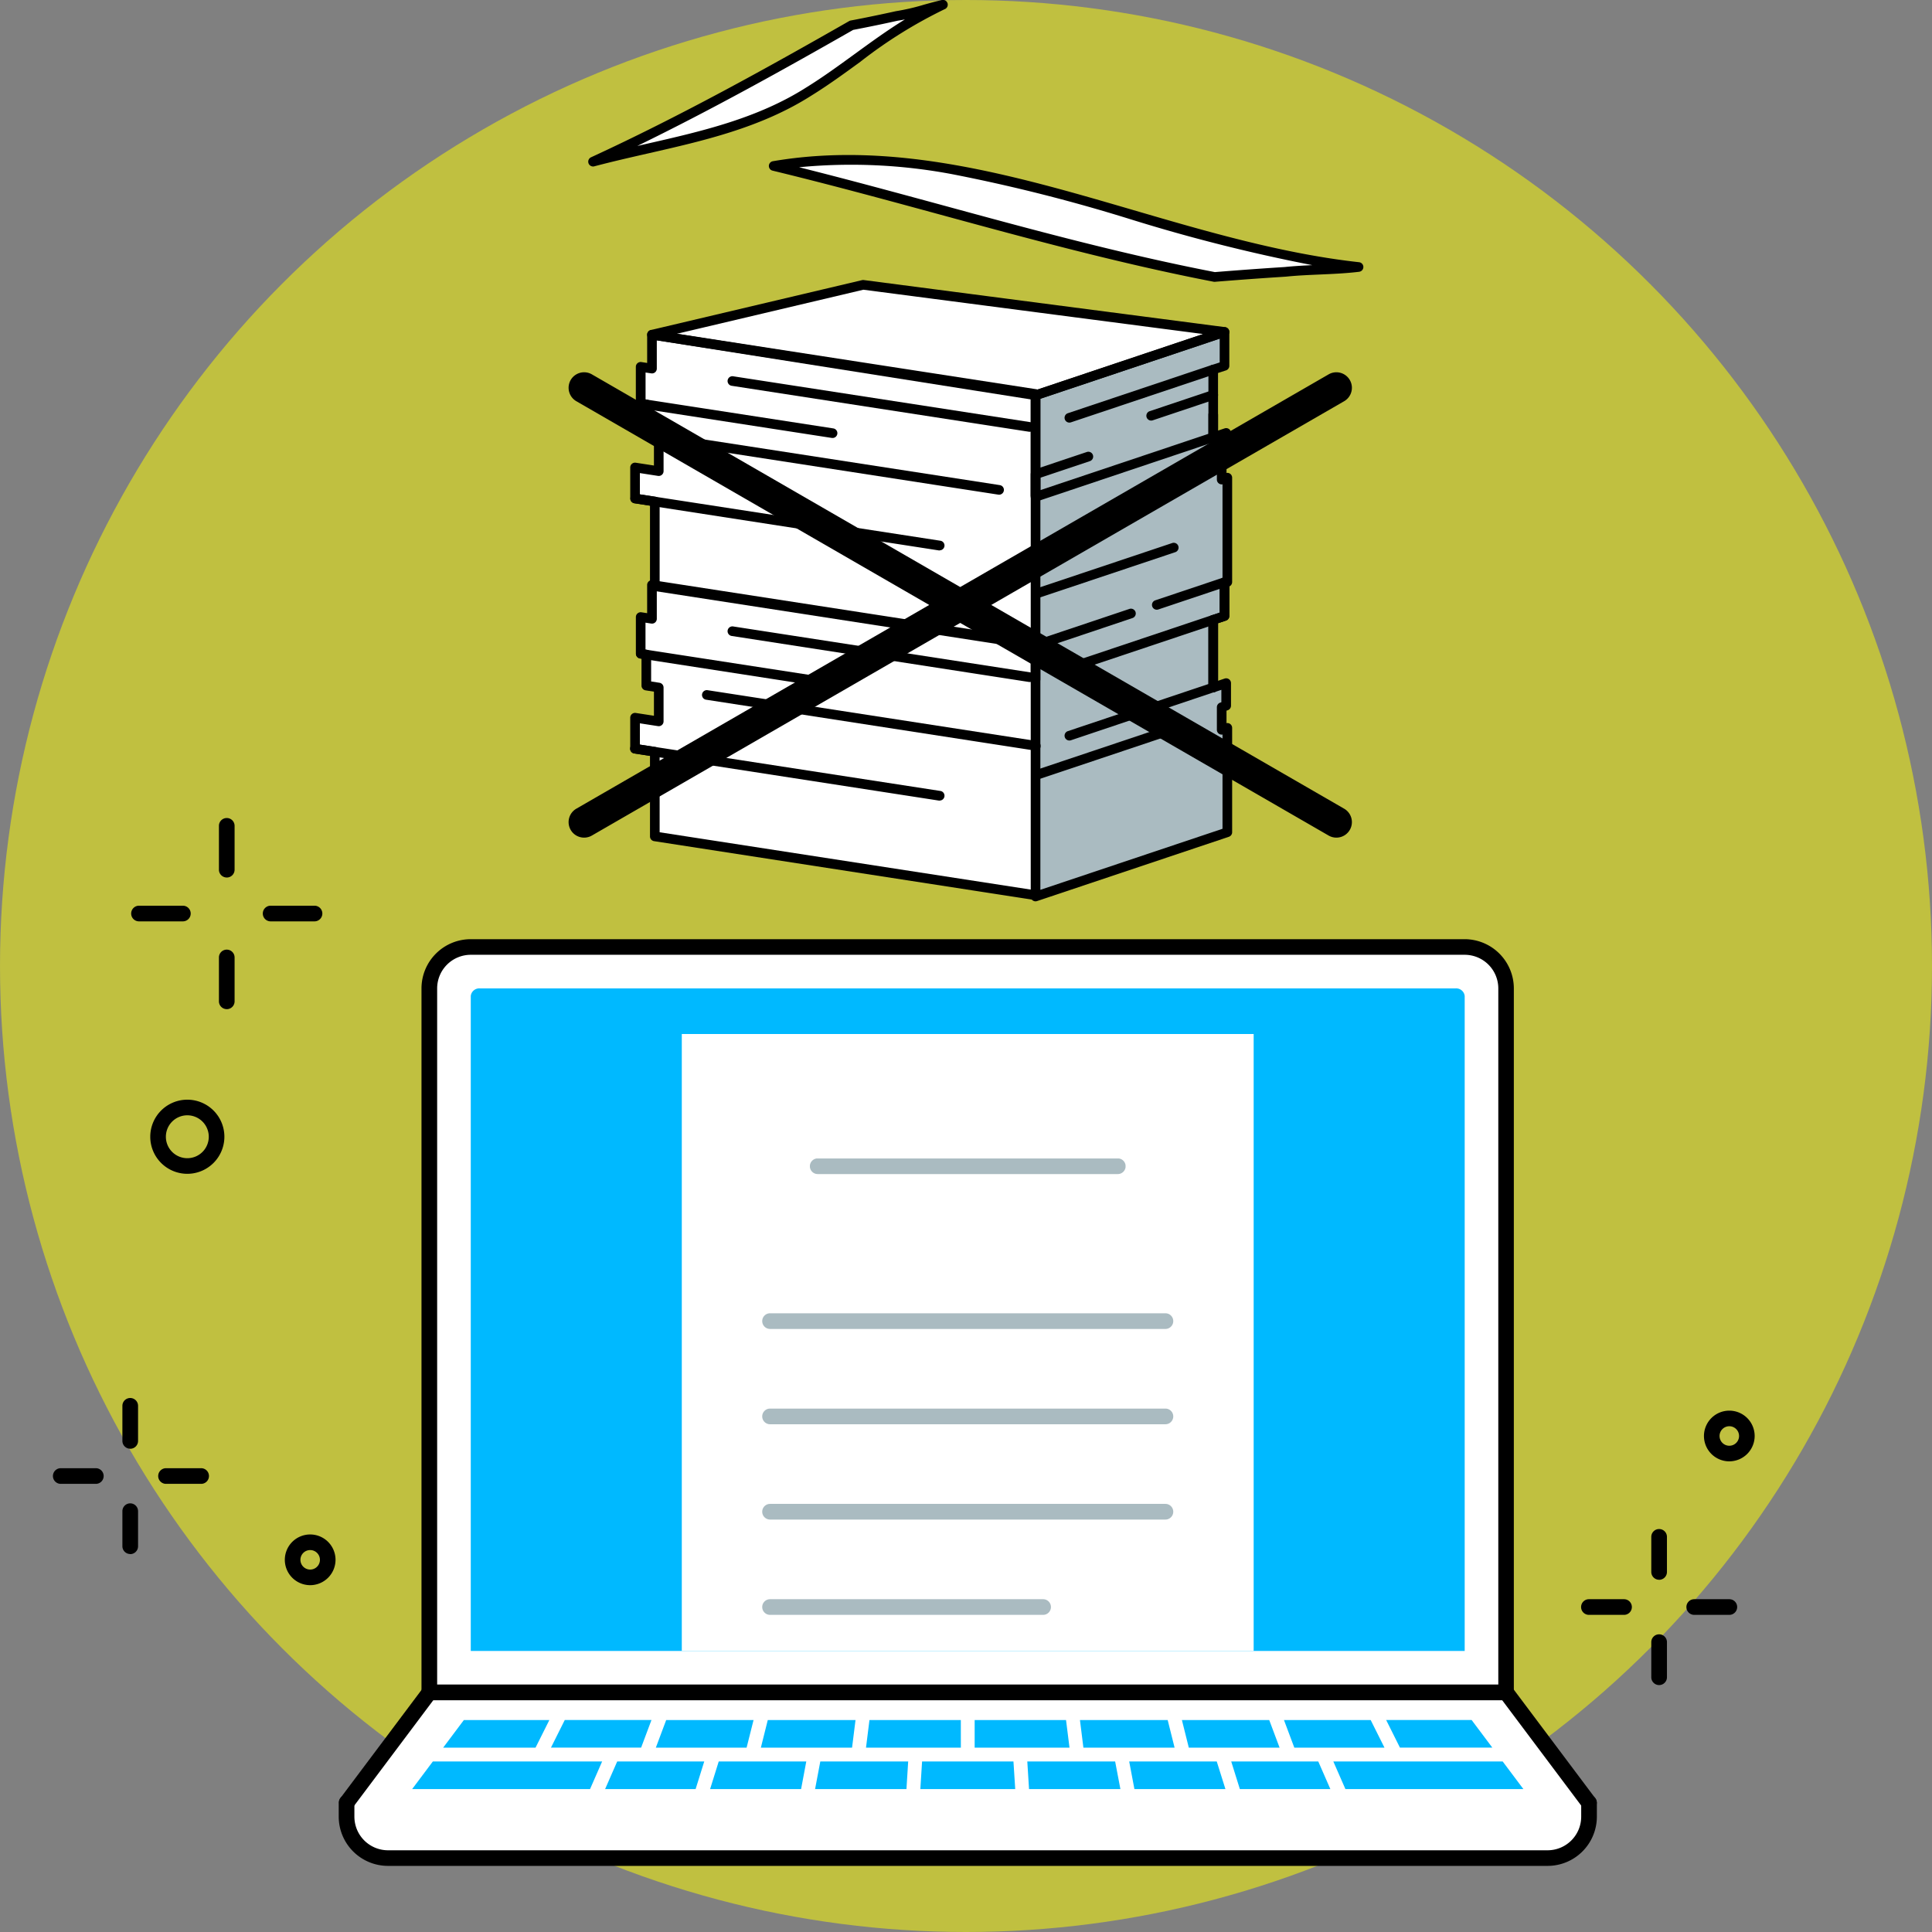 <svg xmlns="http://www.w3.org/2000/svg" xmlns:xlink="http://www.w3.org/1999/xlink" width="148" height="148" viewBox="0 0 148 148">
  <rect x="0" y="0" width="148" height="148" fill="#808080" stroke="none"/>
  <defs>
    <clipPath id="clip-path">
      <rect id="長方形_613" data-name="長方形 613" width="130.418" height="80.271" fill="none"/>
    </clipPath>
    <clipPath id="clip-path-3">
      <path id="パス_5170" data-name="パス 5170" d="M58.048,23.345a.656.656,0,0,0-.7.577V74.1h76.139V23.922a.656.656,0,0,0-.7-.577Z" transform="translate(-57.348 -23.345)" fill="none"/>
    </clipPath>
    <clipPath id="clip-path-4">
      <rect id="長方形_608" data-name="長方形 608" width="24.181" height="1.195" fill="#aabbc1"/>
    </clipPath>
    <clipPath id="clip-path-5">
      <rect id="長方形_609" data-name="長方形 609" width="31.482" height="1.195" fill="#aabbc1"/>
    </clipPath>
    <clipPath id="clip-path-8">
      <rect id="長方形_612" data-name="長方形 612" width="22.112" height="1.195" fill="#aabbc1"/>
    </clipPath>
    <clipPath id="clip-path-9">
      <rect id="長方形_614" data-name="長方形 614" width="59.389" height="69.046" fill="none"/>
    </clipPath>
  </defs>
  <g id="img_merit03" transform="translate(-440 -2710)">
    <circle id="楕円形_91" data-name="楕円形 91" cx="74" cy="74" r="74" transform="translate(440 2710)" fill="#ff0" opacity="0.5"/>
    <g id="グループ_857" data-name="グループ 857" transform="translate(444 2772.664)">
      <g id="グループ_856" data-name="グループ 856" clip-path="url(#clip-path)">
        <g id="グループ_838" data-name="グループ 838">
          <g id="グループ_837" data-name="グループ 837" clip-path="url(#clip-path)">
            <g id="グループ_1024" data-name="グループ 1024">
              <path id="パス_5129" data-name="パス 5129" d="M219.7,101.308a.6.6,0,0,1-.6-.6V98.022a.6.6,0,1,1,1.2,0v2.689a.6.6,0,0,1-.6.6" transform="translate(-96.604 -42.955)"/>
              <path id="パス_5130" data-name="パス 5130" d="M219.7,115.737a.6.6,0,0,1-.6-.6v-2.689a.6.6,0,1,1,1.2,0v2.689a.6.6,0,0,1-.6.6" transform="translate(-96.604 -49.316)"/>
              <path id="パス_5131" data-name="パス 5131" d="M227.2,108.237h-2.689a.6.6,0,0,1,0-1.2H227.2a.6.6,0,0,1,0,1.2" transform="translate(-98.725 -47.195)"/>
              <path id="パス_5132" data-name="パス 5132" d="M212.771,108.237h-2.689a.6.6,0,0,1,0-1.2h2.689a.6.6,0,0,1,0,1.2" transform="translate(-92.363 -47.195)"/>
              <path id="パス_5137" data-name="パス 5137" d="M228.26,85.083A1.942,1.942,0,1,1,230.2,83.14a1.945,1.945,0,0,1-1.942,1.942m0-2.689a.747.747,0,1,0,.747.747.748.748,0,0,0-.747-.747" transform="translate(-99.785 -35.801)"/>
            </g>
            <g id="グループ_1026" data-name="グループ 1026">
              <path id="パス_5133" data-name="パス 5133" d="M10.217,83.353a.6.6,0,0,1-.6-.6V80.067a.6.6,0,1,1,1.2,0v2.689a.6.6,0,0,1-.6.6" transform="translate(-4.241 -35.038)"/>
              <path id="パス_5134" data-name="パス 5134" d="M10.217,97.782a.6.6,0,0,1-.6-.6V94.5a.6.6,0,0,1,1.2,0v2.689a.6.6,0,0,1-.6.6" transform="translate(-4.241 -41.4)"/>
              <path id="パス_5135" data-name="パス 5135" d="M17.715,90.283H15.026a.6.6,0,0,1,0-1.195h2.689a.6.6,0,1,1,0,1.195" transform="translate(-6.362 -39.279)"/>
              <path id="パス_5136" data-name="パス 5136" d="M3.286,90.283H.6a.6.6,0,0,1,0-1.195H3.286a.6.6,0,1,1,0,1.195" transform="translate(0 -39.279)"/>
              <path id="パス_5138" data-name="パス 5138" d="M33.813,102.046a1.942,1.942,0,1,1,1.942-1.942,1.945,1.945,0,0,1-1.942,1.942m0-2.689a.747.747,0,1,0,.747.747.748.748,0,0,0-.747-.747" transform="translate(-14.052 -43.279)"/>
            </g>
            <g id="グループ_1022" data-name="グループ 1022">
              <path id="パス_5125" data-name="パス 5125" d="M23.444,4.557a.6.6,0,0,1-.6-.6V.6a.6.6,0,0,1,1.2,0V3.959a.6.6,0,0,1-.6.6" transform="translate(-10.073)"/>
              <path id="パス_5126" data-name="パス 5126" d="M23.444,22.593a.6.6,0,0,1-.6-.6V18.634a.6.6,0,1,1,1.2,0v3.361a.6.6,0,0,1-.6.6" transform="translate(-10.073 -7.952)"/>
              <path id="パス_5127" data-name="パス 5127" d="M32.817,13.219H29.456a.6.6,0,1,1,0-1.2h3.361a.6.6,0,1,1,0,1.2" transform="translate(-12.724 -5.302)"/>
              <path id="パス_5128" data-name="パス 5128" d="M14.781,13.219H11.419a.6.6,0,1,1,0-1.2h3.361a.6.6,0,0,1,0,1.2" transform="translate(-4.771 -5.302)"/>
              <path id="パス_5139" data-name="パス 5139" d="M16.273,44.272a2.839,2.839,0,1,1,2.839-2.839,2.842,2.842,0,0,1-2.839,2.839m0-4.482a1.643,1.643,0,1,0,1.643,1.643,1.645,1.645,0,0,0-1.643-1.643" transform="translate(-5.923 -17.017)"/>
            </g>
            <path id="パス_5140" data-name="パス 5140" d="M129.154,74.774V20.842a3.181,3.181,0,0,0-3.172-3.172H49.842a3.181,3.181,0,0,0-3.172,3.172V74.774l-6.345,8.46v1.058A3.182,3.182,0,0,0,43.5,87.464h88.829a3.182,3.182,0,0,0,3.173-3.172V83.234Z" transform="translate(-17.779 -7.791)" fill="#fff"/>
            <path id="パス_5141" data-name="パス 5141" d="M57.348,74.1V23.922a.656.656,0,0,1,.7-.577h74.739a.656.656,0,0,1,.7.577V74.1Z" transform="translate(-25.285 -10.293)" fill="#00b9ff"/>
            <path id="パス_5142" data-name="パス 5142" d="M135.028,128.393a.6.6,0,0,1-.479-.239l-6.166-8.221H46.5l-6.166,8.221a.6.6,0,0,1-.956-.717l6.345-8.46a.6.6,0,0,1,.479-.239h82.484a.6.6,0,0,1,.478.239l6.345,8.46a.6.6,0,0,1-.477.956" transform="translate(-17.308 -52.352)"/>
            <path id="パス_5143" data-name="パス 5143" d="M131.855,139.295H43.026a3.774,3.774,0,0,1-3.77-3.77v-1.057a.6.6,0,0,1,1.2,0v1.057a2.577,2.577,0,0,0,2.575,2.575h88.829a2.577,2.577,0,0,0,2.575-2.575v-1.057a.6.6,0,1,1,1.2,0v1.057a3.774,3.774,0,0,1-3.77,3.77" transform="translate(-17.308 -59.024)"/>
            <path id="パス_5144" data-name="パス 5144" d="M68.336,125.7h6.907l.793-2.115H69.393Z" transform="translate(-30.129 -54.491)" fill="#00b9ff"/>
            <path id="パス_5145" data-name="パス 5145" d="M104.347,123.59H97.625l-.529,2.115h6.986Z" transform="translate(-42.81 -54.491)" fill="#00b9ff"/>
            <path id="パス_5146" data-name="パス 5146" d="M118.764,123.59h-7l-.264,2.115h7.266Z" transform="translate(-49.16 -54.491)" fill="#00b9ff"/>
            <path id="パス_5147" data-name="パス 5147" d="M183.824,125.7H190.9l-1.586-2.115h-6.546Z" transform="translate(-80.583 -54.491)" fill="#00b9ff"/>
            <path id="パス_5148" data-name="パス 5148" d="M90.193,123.59H83.5l-.793,2.115h6.953Z" transform="translate(-36.467 -54.491)" fill="#00b9ff"/>
            <path id="パス_5149" data-name="パス 5149" d="M161.474,123.59h-6.69l.529,2.115h6.954Z" transform="translate(-68.245 -54.491)" fill="#00b9ff"/>
            <path id="パス_5150" data-name="パス 5150" d="M133.387,123.59h-7v2.115h7.266Z" transform="translate(-55.724 -54.491)" fill="#00b9ff"/>
            <path id="パス_5151" data-name="パス 5151" d="M175.413,123.59h-6.643l.793,2.115h6.907Z" transform="translate(-74.412 -54.491)" fill="#00b9ff"/>
            <path id="パス_5152" data-name="パス 5152" d="M61.7,123.59H55.151l-1.586,2.115h7.076Z" transform="translate(-23.617 -54.491)" fill="#00b9ff"/>
            <path id="パス_5153" data-name="パス 5153" d="M147.536,123.59h-6.721l.264,2.115h6.986Z" transform="translate(-62.086 -54.491)" fill="#00b9ff"/>
            <path id="パス_5154" data-name="パス 5154" d="M97.507,129.264H90.8l-.661,2.115H97.11Z" transform="translate(-39.742 -56.993)" fill="#00b9ff"/>
            <path id="パス_5155" data-name="パス 5155" d="M111.66,129.264h-6.732l-.4,2.115h7Z" transform="translate(-46.089 -56.993)" fill="#00b9ff"/>
            <path id="パス_5156" data-name="パス 5156" d="M75.757,131.379H82.69l.661-2.115H76.683Z" transform="translate(-33.402 -56.993)" fill="#00b9ff"/>
            <path id="パス_5157" data-name="パス 5157" d="M176.456,131.379h13.633l-1.586-2.115H175.53Z" transform="translate(-77.392 -56.993)" fill="#00b9ff"/>
            <path id="パス_5158" data-name="パス 5158" d="M168.208,129.264h-6.668l.661,2.115h6.933Z" transform="translate(-71.223 -56.993)" fill="#00b9ff"/>
            <path id="パス_5159" data-name="パス 5159" d="M126.076,129.264h-7l-.132,2.115h7.268Z" transform="translate(-52.441 -56.993)" fill="#00b9ff"/>
            <path id="パス_5160" data-name="パス 5160" d="M63.868,129.264H50.9l-1.586,2.115H62.942Z" transform="translate(-21.741 -56.993)" fill="#00b9ff"/>
            <path id="パス_5161" data-name="パス 5161" d="M154.269,129.264h-6.707l.4,2.115h6.972Z" transform="translate(-65.061 -56.993)" fill="#00b9ff"/>
            <path id="パス_5162" data-name="パス 5162" d="M140.329,129.264H133.6l.132,2.115h7Z" transform="translate(-58.904 -56.993)" fill="#00b9ff"/>
            <path id="パス_5163" data-name="パス 5163" d="M133.687,74.9H51.2a.6.6,0,0,1-.6-.6V20.371a3.774,3.774,0,0,1,3.77-3.77h76.139a3.774,3.774,0,0,1,3.77,3.77V74.3a.6.6,0,0,1-.6.6M51.8,73.705h81.289V20.371a2.578,2.578,0,0,0-2.575-2.575H54.375A2.578,2.578,0,0,0,51.8,20.371Z" transform="translate(-22.312 -7.319)"/>
          </g>
        </g>
        <g id="グループ_855" data-name="グループ 855" transform="translate(32.063 13.052)">
          <g id="グループ_854" data-name="グループ 854" clip-path="url(#clip-path-3)">
            <path id="パス_5164" data-name="パス 5164" d="M86.263,88.013V29.6H130.07V88.018Z" transform="translate(-70.097 -26.105)" fill="#fff"/>
            <g id="グループ_841" data-name="グループ 841" transform="translate(25.979 13.028)">
              <g id="グループ_840" data-name="グループ 840">
                <g id="グループ_839" data-name="グループ 839" clip-path="url(#clip-path-4)">
                  <path id="パス_5165" data-name="パス 5165" d="M127.4,47.841H104.412a.6.6,0,0,1,0-1.2H127.4a.6.6,0,0,1,0,1.2" transform="translate(-103.814 -46.646)" fill="#aabbc1"/>
                </g>
              </g>
            </g>
            <g id="グループ_844" data-name="グループ 844" transform="translate(22.329 39.494)">
              <g id="グループ_843" data-name="グループ 843">
                <g id="グループ_842" data-name="グループ 842" clip-path="url(#clip-path-5)">
                  <path id="パス_5166" data-name="パス 5166" d="M128.169,95.179H97.883a.6.6,0,1,1,0-1.2h30.287a.6.6,0,1,1,0,1.2" transform="translate(-97.285 -93.984)" fill="#aabbc1"/>
                </g>
              </g>
            </g>
            <g id="グループ_847" data-name="グループ 847" transform="translate(22.329 24.892)">
              <g id="グループ_846" data-name="グループ 846">
                <g id="グループ_845" data-name="グループ 845" clip-path="url(#clip-path-5)">
                  <path id="パス_5167" data-name="パス 5167" d="M128.169,69.061H97.883a.6.6,0,1,1,0-1.2h30.287a.6.6,0,1,1,0,1.2" transform="translate(-97.285 -67.866)" fill="#aabbc1"/>
                </g>
              </g>
            </g>
            <g id="グループ_850" data-name="グループ 850" transform="translate(22.329 32.193)">
              <g id="グループ_849" data-name="グループ 849">
                <g id="グループ_848" data-name="グループ 848" clip-path="url(#clip-path-5)">
                  <path id="パス_5168" data-name="パス 5168" d="M128.169,82.12H97.883a.6.6,0,1,1,0-1.2h30.287a.6.6,0,1,1,0,1.2" transform="translate(-97.285 -80.925)" fill="#aabbc1"/>
                </g>
              </g>
            </g>
            <g id="グループ_853" data-name="グループ 853" transform="translate(22.329 46.795)">
              <g id="グループ_852" data-name="グループ 852">
                <g id="グループ_851" data-name="グループ 851" clip-path="url(#clip-path-8)">
                  <path id="パス_5169" data-name="パス 5169" d="M118.8,108.237H97.883a.6.6,0,1,1,0-1.2H118.8a.6.6,0,1,1,0,1.2" transform="translate(-97.285 -107.042)" fill="#aabbc1"/>
                </g>
              </g>
            </g>
          </g>
        </g>
      </g>
    </g>
    <g id="グループ_896" data-name="グループ 896" transform="translate(416.055 2710)">
      <g id="グループ_860" data-name="グループ 860" transform="translate(68.998 0)">
        <path id="パス_5171" data-name="パス 5171" d="M7.348,40.547v2.592l-.864-.133v2.808l.432.067v2.377l.952.147V51l-1.816-.281v2.377l1.513.233v6.421l-.216-.033v2.592l-.864-.134v2.809l.432.067v2.376l.952.147v2.593l-1.816-.281v2.377l1.513.233v6.482l29.166,4.506v.1l14.692-4.924V70.666l-.433.145V69.082l.345-.115V67.238l-.992.333V62.386l.864-.289V59.564l.216-.073V51.5l-.433.145V49.913l.345-.115V48.07l-.56.188-.432.145V43.217l.864-.289V40.335l-27.684-3.61Z" transform="translate(-2.456 -14.906)" fill="#fff"/>
        <path id="パス_5172" data-name="パス 5172" d="M57.688,47.652v38.4l14.691-4.924V73.132l-.432.145V71.548l.345-.115V69.7l-.56.188-.432.145V64.851l.864-.289V62.029l.216-.072V53.963l-.432.145V52.379l.345-.115V50.536l-.56.188-.432.144V45.683l.864-.289V42.8Z" transform="translate(-23.414 -17.372)" fill="#aabbc1"/>
        <g id="グループ_859" data-name="グループ 859">
          <g id="グループ_858" data-name="グループ 858" clip-path="url(#clip-path-9)">
            <path id="パス_5173" data-name="パス 5173" d="M36.495,72.412a.374.374,0,0,1-.057,0L7.257,67.9a.368.368,0,0,1-.313-.364V61.369l-1.2-.185a.369.369,0,0,1-.313-.365V58.443a.368.368,0,0,1,.425-.364l1.391.214V56.131a.369.369,0,0,1,.738,0v2.593a.369.369,0,0,1-.425.364L6.17,58.873V60.5l1.2.185a.369.369,0,0,1,.313.365v6.165l28.869,4.46a.369.369,0,0,1-.056.734" transform="translate(-2.205 -22.632)"/>
            <path id="パス_5174" data-name="パス 5174" d="M57.437,73.518a.369.369,0,0,1-.369-.369V59.97a.369.369,0,0,1,.252-.35l4.044-1.355a.369.369,0,0,1,.235.7l-3.792,1.271V73.149a.369.369,0,0,1-.369.369" transform="translate(-23.162 -23.64)"/>
            <path id="パス_5175" data-name="パス 5175" d="M81.426,66.4a.369.369,0,0,1-.369-.369V58.55a.369.369,0,0,1-.432-.364V56.458a.369.369,0,0,1,.251-.35l.093-.031v-.95l-.506.169a.368.368,0,0,1-.486-.349V53.219a.369.369,0,1,1,.738,0v1.216l.506-.17a.369.369,0,0,1,.486.35v1.728a.369.369,0,0,1-.252.35l-.092.031v.955a.368.368,0,0,1,.432.363v7.994a.369.369,0,0,1-.369.369" transform="translate(-32.46 -21.45)"/>
            <path id="パス_5176" data-name="パス 5176" d="M29.134,68a.374.374,0,0,1-.057,0L5.744,64.387a.369.369,0,0,1,.112-.729l23.333,3.6a.369.369,0,0,1-.056.734" transform="translate(-2.204 -25.835)"/>
            <path id="パス_5177" data-name="パス 5177" d="M36.774,55.592a.369.369,0,0,1-.369-.369V47.761L7.761,43.336V45.5a.368.368,0,0,1-.425.365L6.9,45.8v2.062l.119.018a.369.369,0,0,1,.313.365V50.3l26.706,4.126a.369.369,0,1,1-.113.73L6.9,50.981a.37.37,0,0,1-.313-.365v-2.06l-.119-.019a.368.368,0,0,1-.313-.364V45.364A.369.369,0,0,1,6.584,45l.438.068V42.906a.369.369,0,0,1,.425-.365L36.831,47.08a.369.369,0,0,1,.313.365v7.778a.369.369,0,0,1-.369.369" transform="translate(-2.5 -17.264)"/>
            <path id="パス_5178" data-name="パス 5178" d="M57.436,55.547a.369.369,0,0,1-.368-.369V47.4a.369.369,0,0,1,.252-.35L71.794,42.2a.37.37,0,0,1,.487.35v2.593a.369.369,0,0,1-.253.35l-.613.2v4.92a.367.367,0,0,1-.251.349L57.553,55.528a.374.374,0,0,1-.117.019m.37-7.881v7l12.873-4.314v-4.92a.369.369,0,0,1,.251-.35l.613-.2V43.062Z" transform="translate(-23.162 -17.12)"/>
            <path id="パス_5179" data-name="パス 5179" d="M20.438,2.185C13.932,5.9,7.394,9.519.621,12.636c5.646-1.5,11.505-2.173,16.527-5.367,3.46-2.133,6.428-4.95,10.264-6.648-1.237.289-2.415.7-3.526.852-1.776.4-3.448.712-3.448.712" transform="translate(-0.252 -0.252)" fill="#fff"/>
            <path id="パス_5180" data-name="パス 5180" d="M.369,12.753a.369.369,0,0,1-.154-.7C7.063,8.9,13.773,5.171,20,1.613a.379.379,0,0,1,.115-.042c.017,0,1.687-.318,3.436-.709l.032-.006a16.507,16.507,0,0,0,2.154-.5c.433-.119.88-.242,1.336-.349a.369.369,0,0,1,.233.7,35.646,35.646,0,0,0-6.454,4.027c-1.21.882-2.461,1.794-3.766,2.6-3.852,2.45-8.25,3.451-12.5,4.42-1.356.309-2.758.628-4.123.99a.369.369,0,0,1-.094.012M20.316,2.284C15.072,5.278,9.489,8.39,3.766,11.181l.657-.15C8.614,10.077,12.95,9.09,16.7,6.706c1.285-.792,2.524-1.7,3.722-2.569,1.238-.9,2.5-1.822,3.846-2.648-.19.038-.378.071-.567.1-1.567.351-3.067.639-3.384.7" transform="translate(0 0)"/>
            <path id="パス_5181" data-name="パス 5181" d="M57.8,74.19a.369.369,0,0,1-.117-.719L68.053,70a.369.369,0,0,1,.235.7L57.917,74.171a.366.366,0,0,1-.117.019" transform="translate(-23.309 -28.401)"/>
            <path id="パス_5182" data-name="パス 5182" d="M41.148,52.762a.373.373,0,0,1-.057,0l-22.779-3.52a.369.369,0,1,1,.113-.729L41.2,52.028a.369.369,0,0,1-.056.734" transform="translate(-7.306 -19.687)"/>
            <path id="パス_5183" data-name="パス 5183" d="M21.224,54.411a.374.374,0,0,1-.057,0l-14.7-2.271a.369.369,0,1,1,.112-.729l14.7,2.27a.369.369,0,0,1-.056.734" transform="translate(-2.5 -20.863)"/>
            <path id="パス_5184" data-name="パス 5184" d="M61.8,51.462a.369.369,0,0,1-.117-.719L72.7,47.051a.369.369,0,0,1,.235.7L61.917,51.443a.366.366,0,0,1-.117.019" transform="translate(-24.933 -19.089)"/>
            <path id="パス_5185" data-name="パス 5185" d="M72.346,52.635a.369.369,0,0,1-.117-.719l4.753-1.593a.369.369,0,1,1,.234.7l-4.753,1.593a.366.366,0,0,1-.117.019" transform="translate(-29.213 -20.417)"/>
            <path id="パス_5186" data-name="パス 5186" d="M40.243,93.613a.375.375,0,0,1-.057,0L14.98,89.714a.369.369,0,0,1,.113-.729L40.3,92.879a.369.369,0,0,1-.056.734" transform="translate(-5.953 -36.115)"/>
            <path id="パス_5187" data-name="パス 5187" d="M57.437,104.544a.369.369,0,0,1-.369-.369V92.725a.369.369,0,1,1,.738,0v10.938l13.953-4.676v-7.22a.369.369,0,0,1-.432-.364V89.674a.369.369,0,0,1,.252-.35l.092-.031v-.95l-.506.169a.369.369,0,1,1-.234-.7l.992-.333a.369.369,0,0,1,.486.35v1.728a.369.369,0,0,1-.251.35l-.093.031v.955a.368.368,0,0,1,.432.364v7.993a.369.369,0,0,1-.252.35l-14.691,4.924a.377.377,0,0,1-.117.019" transform="translate(-23.162 -35.498)"/>
            <path id="パス_5188" data-name="パス 5188" d="M29.134,100.259a.375.375,0,0,1-.057,0L5.744,96.65a.369.369,0,1,1,.112-.729l23.333,3.6a.369.369,0,0,1-.056.734" transform="translate(-2.204 -38.93)"/>
            <path id="パス_5189" data-name="パス 5189" d="M36.495,99.308a.375.375,0,0,1-.057,0L7.257,94.795a.369.369,0,0,1-.313-.364V88.265l-1.2-.185a.369.369,0,0,1-.313-.365V85.339a.368.368,0,0,1,.425-.364l1.391.214V83.343l-.64-.1a.369.369,0,0,1-.313-.365V80.82L6.176,80.8a.369.369,0,0,1-.313-.365V77.628a.369.369,0,0,1,.425-.365l.438.068V75.169a.369.369,0,0,1,.425-.365l29.383,4.54a.369.369,0,1,1-.113.729L7.466,75.6v2.162a.368.368,0,0,1-.425.365L6.6,78.058V80.12l.119.018a.369.369,0,0,1,.313.364v2.06l.639.1a.37.37,0,0,1,.313.365V85.62a.369.369,0,0,1-.425.364L6.17,85.769V87.4l1.2.185a.369.369,0,0,1,.313.364v6.165l28.869,4.46a.369.369,0,0,1-.056.734" transform="translate(-2.205 -30.359)"/>
            <path id="パス_5190" data-name="パス 5190" d="M80.346,83.249a.369.369,0,0,1-.369-.369V77.7a.369.369,0,0,1,.252-.35l.613-.206V74.813a.369.369,0,0,1,.738,0v2.592a.369.369,0,0,1-.252.35l-.613.206V82.88a.369.369,0,0,1-.369.369" transform="translate(-32.46 -30.215)"/>
            <path id="パス_5191" data-name="パス 5191" d="M57.437,91.124a.369.369,0,0,1-.369-.369V82.977a.369.369,0,0,1,.738,0v7.778a.369.369,0,0,1-.369.369" transform="translate(-23.162 -33.528)"/>
            <path id="パス_5192" data-name="パス 5192" d="M57.8,97.578a.369.369,0,0,1-.117-.719l10.37-3.476a.369.369,0,0,1,.235.7L57.917,97.559a.366.366,0,0,1-.117.019" transform="translate(-23.309 -37.894)"/>
            <path id="パス_5193" data-name="パス 5193" d="M41.148,85.025a.375.375,0,0,1-.057,0L18.312,81.5a.369.369,0,1,1,.113-.729L41.2,84.291a.369.369,0,0,1-.056.734" transform="translate(-7.306 -32.781)"/>
            <path id="パス_5194" data-name="パス 5194" d="M21.224,86.674a.373.373,0,0,1-.057,0L6.471,84.4a.369.369,0,0,1,.112-.729l14.7,2.27a.369.369,0,0,1-.056.734" transform="translate(-2.5 -33.958)"/>
            <path id="パス_5195" data-name="パス 5195" d="M61.8,83.725a.369.369,0,0,1-.117-.719L72.7,79.314a.369.369,0,0,1,.235.7L61.917,83.706a.366.366,0,0,1-.117.019" transform="translate(-24.933 -32.183)"/>
            <path id="パス_5196" data-name="パス 5196" d="M37.365,45.3a.371.371,0,0,1-.058,0L7.925,40.659a.369.369,0,0,1-.027-.724l16.174-3.821a.368.368,0,0,1,.132-.007l27.684,3.609a.369.369,0,0,1,.07.716L37.482,45.284a.358.358,0,0,1-.117.019M9.892,40.223l27.442,4.333L50.2,40.242,24.175,36.848Z" transform="translate(-3.09 -14.654)"/>
            <path id="パス_5197" data-name="パス 5197" d="M57.7,29.578c-11.513-2.226-22.438-5.761-33.777-8.507C39,18.5,53.574,27.141,68.73,28.811c-1.832.223-3.824.185-5.622.374-2.822.179-5.408.393-5.408.393" transform="translate(-9.71 -8.359)" fill="#fff"/>
            <path id="パス_5198" data-name="パス 5198" d="M57.448,29.7a.347.347,0,0,1-.07-.007c-7.149-1.382-14.188-3.3-20.994-5.154-4.176-1.137-8.494-2.314-12.8-3.357a.369.369,0,0,1,.025-.722c9.339-1.595,18.632,1.12,27.619,3.745,5.64,1.648,11.472,3.351,17.29,3.992a.369.369,0,0,1,0,.733c-.99.121-2.031.166-3.037.21-.866.038-1.761.077-2.591.165h-.015c-2.786.176-5.375.39-5.4.393h-.03M25.619,20.922c3.695.924,7.378,1.929,10.958,2.9,6.778,1.847,13.786,3.756,20.891,5.132.376-.031,2.782-.226,5.357-.389.682-.071,1.4-.111,2.108-.144A130.319,130.319,0,0,1,51.02,24.911,128.622,128.622,0,0,0,37.38,21.46a41.687,41.687,0,0,0-11.761-.538" transform="translate(-9.457 -8.11)"/>
            <path id="パス_5199" data-name="パス 5199" d="M61.8,86.941a.369.369,0,0,1-.117-.719L72.45,82.614v-4.92a.368.368,0,0,1,.251-.349l.613-.206V75.325l-4.7,1.576a.369.369,0,0,1-.235-.7l5.187-1.738a.369.369,0,0,1,.486.35V77.4a.369.369,0,0,1-.252.35l-.612.2v4.92a.369.369,0,0,1-.252.349L61.917,86.922a.365.365,0,0,1-.117.019" transform="translate(-24.933 -30.214)"/>
            <path id="パス_5200" data-name="パス 5200" d="M57.437,84.266a.369.369,0,0,1-.369-.369V81.3a.368.368,0,0,1,.252-.349l7.308-2.45a.369.369,0,1,1,.234.7L57.806,81.57V83.9a.369.369,0,0,1-.369.369" transform="translate(-23.162 -31.855)"/>
          </g>
        </g>
      </g>
      <path id="合体_7" data-name="合体 7" d="M58.222,35.489,30,19.2,1.783,35.489A1.188,1.188,0,1,1,.594,33.431L27.626,17.824.595,2.218A1.188,1.188,0,1,1,1.783.159L30,16.452,58.222.159A1.188,1.188,0,0,1,59.41,2.218L32.379,17.824,59.41,33.431a1.188,1.188,0,1,1-1.188,2.058Z" transform="translate(67.502 28.518)"/>
    </g>
  </g>
</svg>
